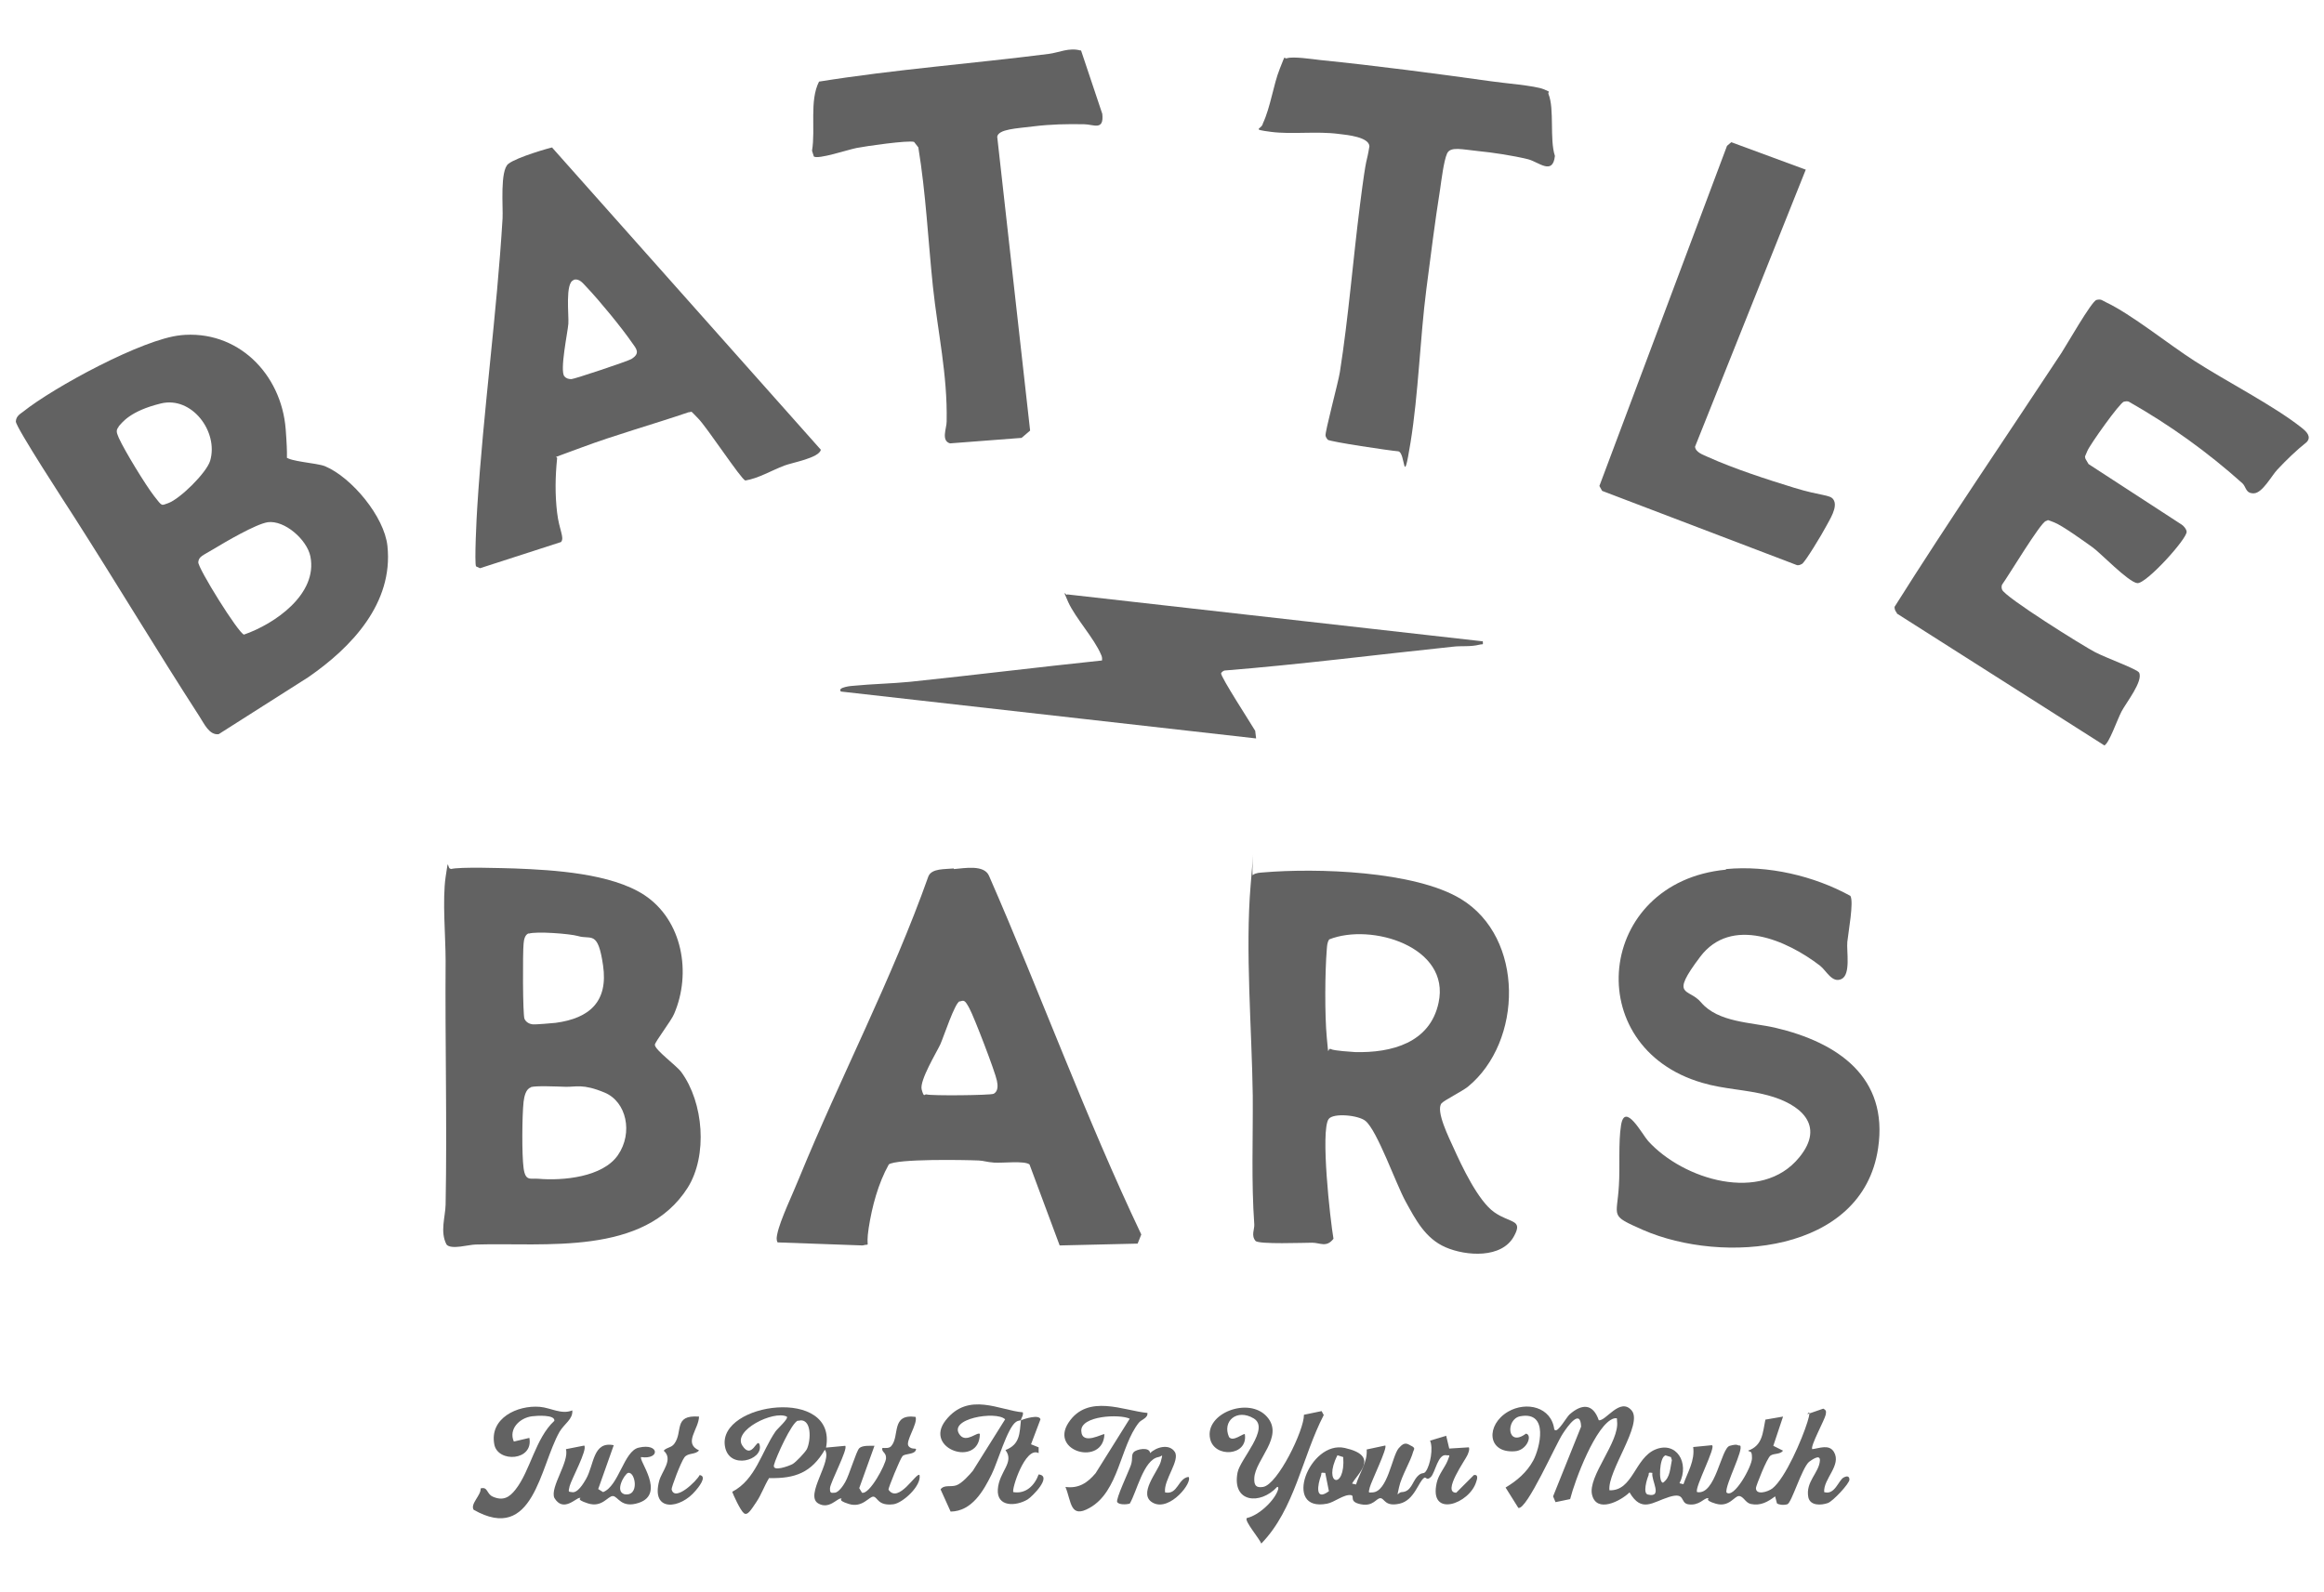 <?xml version="1.0" encoding="UTF-8"?>
<svg id="Layer_1" xmlns="http://www.w3.org/2000/svg" version="1.1" viewBox="0 0 763 522.9">
  <!-- Generator: Adobe Illustrator 29.8.2, SVG Export Plug-In . SVG Version: 2.1.1 Build 3)  -->
  <defs>
    <style>
      .st0 {
        fill: #626262;
      }
    </style>
  </defs>
  <g>
    <path class="st0" d="M148,285.4c2.8-.8,17.1-.3,21-.2,12.8.5,31.6,1.6,42.5,8.7,12.6,8.3,15.6,25.7,9.8,39.1-.9,2.2-6.3,9.2-6.3,10.1,0,1.7,7.1,6.8,8.7,9,7.3,10,8.7,27.3,2.1,37.9-14.3,22.6-46.9,18-69.6,18.7-2.2,0-8.1,1.8-9.6,0-2.2-4.2-.4-9-.3-13.1.5-26.7-.2-53.4,0-80,0-8.1-1.1-20,0-27.6s.4-2.3,1.8-2.7ZM173.6,306.5c-1.3.4-1.6,2.2-1.7,3.4-.3,2.6-.3,23.4.3,24.7s1.9,1.7,2.7,1.8,6.5-.4,7.5-.5c11.2-1.5,17.3-7,15.6-18.8s-3.9-8.4-8.2-9.7c-2.8-.8-13.8-1.6-16.2-.8ZM174.3,357.1c-1.7.5-2.2,3.1-2.4,4.7-.5,4.5-.6,17.4,0,21.8s2.2,3.3,4.8,3.5c8.1.7,21.2-.5,26.2-7.8s2.8-17.5-4.4-20.5-9.4-1.8-12.8-1.9-9.6-.4-11.4.1Z"/>
    <path class="st0" d="M313.2,285.4c3.6-.3,9.9-1.5,11.5,2.2,17.1,39.1,31.7,79.3,50,117.8l-1.2,3-25.6.6-9.9-26.6c-1.7-1.3-8.9-.4-11.6-.6s-3.2-.6-5.1-.7c-4.7-.2-26.9-.6-29.5,1.3-3.5,6.3-5.5,13.8-6.6,20.9s.9,4.9-2,5.7l-27.9-1c-.5-.9-.3-1.8-.1-2.8.9-4.5,5.3-13.6,7.2-18.4,13.6-33.2,30.4-65.2,42.4-99,1.1-2.7,5.5-2.3,8.3-2.6ZM315.1,328.8c-1.6.4-5.3,11.8-6.4,14.2s-6.9,11.9-6.1,14.8.9,1.4,1.6,1.6c1.5.5,20.9.3,22-.2,1.6-.8,1.4-2.9,1.1-4.3-.6-3-7.4-20.7-9-23.7s-1.8-2.7-3.3-2.3Z"/>
    <g>
      <path class="st0" d="M411.4,287.3c1-.7,2.2-.7,3.3-.8,17.6-1.5,49.7-.5,64.9,8.7,21,12.7,20.4,46.9,2.3,61.7-1.9,1.5-7.7,4.4-8.6,5.4-2.1,2.4,2.6,11.7,3.9,14.6,2.7,6,8.1,17.5,13.4,21.2s9.5,2.3,6.5,7.8c-4,7.5-15.8,6.6-22.5,3.7s-9.9-9.2-13.1-15-9.3-23.3-13.2-26.5c-2.3-1.9-10.6-2.7-12.1-.6-2.7,3.9.5,33,1.6,39.3-2.3,3-4.4,1.3-7,1.3s-17.6.6-18.6-.6c-1.5-1.8-.3-3.8-.4-5.4-1-14-.4-28.2-.5-42.3-.3-21.7-2.5-47.7-.7-69.1s0-2.3.8-3.3ZM436.4,308.5c-.7,1-.7,2.2-.8,3.3-.6,7.4-.7,21.5,0,28.9s.2,3.2,1.3,3.8,6.8.9,8,1c11.9.3,24.6-3,27.4-16.2,4-18.4-22.1-26.3-35.9-20.8Z"/>
      <path class="st0" d="M566.7,285.4c13.7-1.3,28.8,2.2,40.8,8.8,1.2,1.9-.7,12.1-1,15.1s1.2,10.7-1.9,12.2-5-2.8-7.1-4.4c-10.8-8.3-29.1-16.4-39.3-2.9s-3.8,10.1.3,15c5.6,6.6,16.5,6.5,24.3,8.3,20.5,4.8,37.3,16.2,33.8,39.6-5.1,34.6-51.1,38.2-77.2,26.8-11.1-4.9-8.5-4-7.9-14.5.4-5.9-.2-14.3.7-19.8,1.2-8,7,3,8.9,5.1,11.5,12.7,37.2,20.6,49.6,5.4,8.8-10.7.2-17.6-10.3-20.4-7-1.9-14.5-2-21.5-4.1-40.4-11.7-34.9-65.9,7.7-70Z"/>
    </g>
  </g>
  <g>
    <path class="st0" d="M59.1,110.1c18.8-2,33.3,12.6,34.7,30.9s-1.3,7.4,0,9,10.1,2,12.9,3.1c8.8,3.7,19.5,16.6,20.5,26.2,2,18.8-11.8,33.3-26,43.1l-29.4,18.7c-3.1.4-4.8-3.5-6.3-5.8-13.9-21.5-27.2-43.7-41-65.3-2.5-3.9-19.4-29.8-19.3-31.6s1.5-2.5,2.4-3.2c10-8,39.3-23.9,51.7-25.1ZM39,140.1c-1.2,1.4-.5,2.3,0,3.7,1.9,4.2,8.8,15.5,11.6,19.1s2.3,3.1,4.7,2.3c3.8-1.4,12.5-9.9,13.7-13.9,2.8-9.5-6-21.3-16.2-18.8s-12.7,6.3-13.9,7.6ZM87.9,171.5c-3.9.6-13.8,6.4-17.6,8.7s-5,2.5-5.2,4.4,13.2,23.4,15,23.8c10.1-3.5,24.3-13.3,21.8-25.7-1.1-5.4-8.4-12-14.1-11.2Z"/>
    <g>
      <path class="st0" d="M181.3,48.5l88.2,99.2c-.6,2.7-9.4,4.2-12,5.2-4.2,1.6-8.5,4.2-12.8,4.9-1.4-.4-12.6-17.5-15.5-20.4s-1.6-2.1-3.2-2c-11.7,4-23.7,7.3-35.2,11.6s-7.5,2.5-7.9,3.6c-.6,5.9-.7,11.8,0,17.7s2.5,8.2,1.3,9.7l-26.6,8.6-1.3-.6c-.6-.9.2-16.9.4-19.6,2-31.6,6.4-63.1,8.3-94.7.2-3.8-.9-15.7,1.9-17.9s13.7-5.3,14.5-5.4ZM188.3,92c-2.8.9-1.5,11.5-1.7,14.3s-2.9,15.4-1.3,17.3c.6.7,1.4.9,2.3.9s18.3-5.8,19.7-6.6c3-1.9,1.7-3.3.1-5.5-3.3-4.8-10.7-13.8-14.7-18-1.2-1.2-2.4-3.1-4.4-2.5Z"/>
      <path class="st0" d="M354.9,16.5l7,20.9c.6,5.7-2.9,3.4-6,3.4-5.6-.1-11,0-16.6.7s-11.5.9-11.9,3.4l10.8,96.5-2.8,2.4-23.5,1.8c-3-.9-1.1-4.9-1.1-7.2.3-15.4-2.9-29.2-4.5-44.2-1.6-15.3-2.3-30.6-4.8-45.8l-1.4-1.8c-1.9-.6-15.9,1.4-18.9,2s-12.5,3.8-14,2.8l-.6-1.9c1.2-7.2-.9-16.4,2.3-22.7,24.9-4,50.3-5.9,75.4-9.1,3.3-.4,6.7-2.2,10.5-1.1Z"/>
    </g>
    <path class="st0" d="M422.6,19.1c2.1-.6,8.1.3,10.7.6,18.7,1.9,37.7,4.4,56.3,7,3.9.6,14.3,1.4,17.2,2.6s1.2.6,1.6,1.6c2,4.9.3,14.9,2.1,20.3-.7,6.5-5.3,2-8.8,1.1-4.9-1.2-11.4-2.2-16.5-2.7s-9-1.6-10.1.8-1.9,9.1-2.3,11.8c-1.7,10.6-3.1,22-4.5,32.7-2.1,16.4-2.6,34.4-5.2,50.4s-1.5,3.1-4.1,2.9-22.2-3.1-23.1-3.8c-.3-.4-.6-.8-.7-1.3-.3-1,4.2-17.6,4.7-20.9,2.8-17.8,4.3-36.8,6.6-54.9s2.1-12.9,3.1-19.3c-.2-3-7.3-3.7-9.9-4-7.5-1-15.5.2-22.4-.7s-3-.8-2.7-2.7c2.6-5.6,3.4-12.6,5.6-18.1s1-2.9,2.4-3.4Z"/>
    <g>
      <path class="st0" d="M622.7,201.2c-.5-.6-.7-1.2-.7-1.9,17.7-28.1,36.5-55.6,54.8-83.4,1.7-2.6,9.9-17,11.5-17.4s1.9.2,3,.7c8.5,4,20.7,13.9,29.3,19.4,10.4,6.7,25.9,14.6,35.1,21.9,1.5,1.2,3.3,2.9,1.6,4.7-3.4,2.7-6.6,5.8-9.6,9-1.9,2-4.9,7.7-7.7,7.8s-2.5-2.1-3.8-3.3c-11.5-10.3-23.9-19.2-37.3-26.8-.5-.2-1.1-.1-1.6,0-1.4.4-11.2,14.2-12,16.2s-.9,1.6-.6,2.6l1,1.7,30.6,19.9c.7.5,1.5,1.4,1.6,2.3.2,2.3-13.3,17.2-16.2,16.9s-12.3-10.1-14.6-11.7c-2.8-2-10.1-7.3-12.8-8.3s-1.5-.7-2.6-.4c-1.8.5-12.4,18.2-14.4,20.9-.2.5-.2,1.1,0,1.6.6,2.3,26.7,18.6,30.6,20.6s13.9,5.6,14.4,6.7c1.4,2.8-4.3,9.9-5.8,12.8s-4,10.3-5.6,11.1l-68.1-43.3Z"/>
      <path class="st0" d="M592.9,55.6l-36.4,91.1c.2,1.9,2.8,2.7,4.3,3.4,8.4,3.8,19.5,7.4,28.3,10.1s11.7,2.2,12.8,3.8c1.7,2.4-1.3,6.8-2.5,9.1s-6.8,11.6-7.8,12.1-1,.4-1.6.4l-64-24.4-.9-1.6,41.9-111.7,1.4-1.2,24.4,9Z"/>
    </g>
    <path class="st0" d="M486.8,210.4c.2,1.7,0,1-1,1.3-3.2.8-5.9.3-9,.7-24.9,2.6-49.8,5.8-74.8,7.8-.4.1-1,.6-1.1.9-.2,1.1,9.8,16.5,11.2,18.9l.3,2.5-136.3-15.4c-1.4-1.4,3.6-1.9,4.2-1.9,6.1-.6,12.4-.7,18.5-1.3,21-2.2,42-4.8,63-7,.1-.7,0-1.3-.3-1.9-2.2-5.3-8.4-12-10.8-17.3s-.4-1.6-.3-2.5l136.3,15.4Z"/>
  </g>
  <g>
    <path class="st0" d="M510.5,469.6c1,.9,3.8-4.2,4.8-5.1,4.1-3.6,7.7-3.6,9.6,1.9,2.3.4,7-7.7,10.8-3.2s-8,19.9-7.3,26.2c7.7.3,8.3-10.6,15.1-13.4s11.3,4.3,7.9,11.1l1.3.3c1.4-4,3.8-7.7,3.2-12.2l6.1-.6c1.7.2-5.9,14.3-4.8,15.4,6.1,1.1,7.8-14.4,10.7-15.2s2.3,0,3.4-.1c1.3,1.3-4.9,12.8-4.5,15.4,2.4,2.3,8.4-8.5,8.4-11.2s-.5-1.9-1.3-2.5c4.8-1.7,4.8-5.8,5.7-10.2l5.8-1-3.2,9.6,3.2,1.6c-1,1.3-2.9.8-4.1,1.6s-4.7,9.8-4.8,10.6c-.1,2.5,3.8,1.4,5.4.2,4.3-3.4,9.8-16.3,11.5-21.8s-.5-1.9,0-2.6l5.2-1.8c1,.5,1,.9.8,2-.3,1.6-5.2,10.5-4.4,11.3,2.4-.3,5.5-1.7,7.1.9,2.6,4.4-3.5,8.8-3.2,13.2,3.5,1.1,4.7-3.9,6.4-4.8s1.9.2,1.9.7c0,1.3-5.4,7.1-7.1,7.7-2.3.8-5.8.9-6.4-1.9-1-5.1,3.6-8.1,3.8-12.1.1-2.3-2.9,0-3.6.5-2.4,2.2-5.7,13.5-7.1,13.9s-2.9.1-3.4-.3l-.6-2.3c-2.4,1.8-4.8,3.2-8,2.5-1.8-.4-2.4-2.6-3.9-2.6s-3.2,3.8-7.6,2.5-1.5-1.8-2.7-1.8-2.8,2.6-6.4,2c-2.7-.5-.7-4.1-6.2-2.4s-9,5.3-13-1.5c-3,2.9-10.8,6.9-12.3.8s9.1-17.4,8.2-24.2c-.1-.9.3-1.1-1-.9-5.9,1.7-12.9,20.5-14.4,26.5l-4.8,1-.8-1.9,9.2-22.9c-.2-6.2-4.5,0-6,2.3-2.2,3.2-11.8,25.1-14.6,24.4l-4.2-6.7c3.7-2.2,7-5,9.1-8.9s5.3-16.3-4.3-14.5c-4.8.9-4.4,10.4,1.9,5.7,2.2.4.4,5.6-3.8,5.8-9,.6-9.4-8.7-2.1-13,6-3.5,14.3-1.6,15.2,5.9ZM546.7,478c-1.9.6-2.3,9-.7,8.9,2.4-1.7,2.3-4.7,2.9-7.4l-.3-1-1.9-.6ZM542.5,483.7c-1.7-.3-1,.2-1.3.9-.5,1.1-1.9,5.8-.2,6.2,5.1,1.2,1-4.8,1.5-7.1Z"/>
    <path class="st0" d="M271.1,475.4l6.4-.6c1,1-4.9,12-5,13.9s.6,1.5,1.5,1.5c1.3,0,2.9-2.4,3.5-3.5,1.3-2.2,3.6-10.1,4.6-11.1s3.6-.8,5-.8l-5,13.9.9,1.5c2.5.7,7.8-9.3,7.9-11.3s-1.6-2-1.2-3.4c1,0,2.2.2,2.9-.6,2.9-3.3-.2-10.7,8-9.6.8,2.3-3.5,8.1-2.3,9.6s3,.2,2.3,1.5-3.5.9-4.3,1.8-4.7,10.5-4.6,11c3.3,4.8,9.2-5.9,10.2-4.8.7,3.5-5.5,9.2-8.6,9.6-5.1.6-5.1-2.3-6.5-2.5s-3.6,3.8-8.1,2.4-1.5-1.8-2.7-1.8-3.9,3.7-7.4,1.6c-4.5-2.7,4.9-14.1,2.2-17.6-4.4,7.5-9.7,9.5-18.3,9.3-1.6,2.6-2.5,5.4-4.2,7.9s-2.9,4.6-4.1,3.6-3.5-6.1-3.8-7c7.7-4,9.6-13.1,14.2-19.8.5-.8,4.5-4.3,3.7-4.9-4.3-2.1-17.8,4.5-14.6,9.5s4.9-3,5.7-.2c1.3,5-10.1,8.4-11.4.4-2.3-14.3,37-19.7,33.2.5ZM262,466.5c-2.1.6-7.3,12.2-7.9,14.6s5,.3,6.1-.3,4.1-3.8,4.7-4.9c1.4-2.9,1.7-10.6-2.9-9.3Z"/>
    <path class="st0" d="M482.3,475.4c.2.9-.2,1.6-.5,2.4-.6,1.5-8.5,12.4-3.7,12.4l5.8-5.8c1.5-.3,1.1,1.3.8,2.1-2.1,7.4-15.7,12.2-13,.4.6-2.7,2.7-5,3.6-7.3s.6-1.5-.4-1.7c-2.8-.6-3.7,5.7-5.1,7.1s-1.6-.1-2.2.3c-1.9,1.2-3.2,7.4-8.1,8.5s-4.9-1.8-6.3-1.8-2.3,2.8-6.4,2-1.9-2.7-3.2-3c-2.3-.4-5.6,2.4-7.9,2.8-14.9,2.9-5.8-20.9,5.8-18.3s4.3,8.3,2.4,11.7l1.3.3c1.2-3.9,3.8-7.3,3.5-11.5l6.1-1.3c.8.8-4.6,11.8-5.1,13.8s-.4,1.6.9,1.6c5-.2,6.4-11.9,8.6-14.5s3.1-1.2,4.5-.6c.9.6.6.9.3,1.6-.9,3.4-3.9,8.1-4.7,11.9s-.5,1.6.9,1.5c3.1-.1,3.5-3.4,5.1-5.1s2-.6,2.8-1.7c1.5-2.1,2.5-7.7,1.4-10.1l5.3-1.6,1,4.2,6.4-.4ZM439.1,477.9c-5,9.8,2.7,11.6,1.9.6l-1.9-.6ZM435,483.7c-1.6-.2-1,0-1.3.9-1.1,2.9-2.1,8.6,2.6,5.1l-1.2-6Z"/>
    <path class="st0" d="M409.4,498.5c3.8-.8,9.1-5.7,10.2-9.3.1-.3.2-1-.3-.9-5.5,6-14.9,5.2-13-4.7.8-4.4,10.8-14.5,5.3-17.8s-10.4.9-8.1,6.1c1.3,1.8,4.8-1.4,5.2-.9,1.1,7.2-10,7.9-11.4,1.5-1.9-8.4,12.8-14,18.7-7.2,5.7,6.5-3.9,14-4.2,20.1-.1,2.3.5,3.3,2.9,2.9,4.8-.8,13.5-18.7,13.4-23.7l5.8-1.2.7,1.3c-7.1,13.7-9.5,30.9-20.5,42.2-.6-1.6-5.5-7.3-4.8-8.3Z"/>
    <path class="st0" d="M187.9,463.2c.2,2.9-2.5,4.2-4.2,7-6.5,11.5-8.5,36.8-28.2,25.6-1.2-1.9,2.5-4.8,2.3-7,2.4-.7,1.9,1.8,4,2.7,3.4,1.5,5.5.2,7.5-2.4,4.8-6.1,6.5-16.8,12.7-22.5.3-2.1-5.8-1.7-7.3-1.5-4.1.5-7.8,4.2-6,8.3l5.1-1.2c1.4,7.6-10.3,8.2-11.5,2.2-1.7-8.7,7.6-13,14.9-12.4,3.6.3,7.1,2.6,10.6,1.2Z"/>
    <path class="st0" d="M191.8,474.7c1.2,1.3-4.3,11.3-4.8,13.4s-.3,1.7.7,1.9c1.9.5,3.9-2.9,4.7-4.3,2.7-4.7,2.2-12.5,9.1-11.1l-5.1,14.4,1.6,1c5.2-2,6.8-13.5,11.7-14.6,6.8-1.6,7.1,4,.8,3.1-1,.9,8.1,12-.7,15-5.9,2-6.9-2.2-8.6-2.2s-3.5,3.9-8.2,2.4-1.5-1.8-2.7-1.8-5.4,4.9-8.3,0c-1.5-3.5,5-11.9,3.8-16l6.1-1.2ZM206.2,483.7c-1.1.3-4.5,6-1.2,7,5.1.9,3.6-7.6,1.2-7Z"/>
    <path class="st0" d="M335.1,466.4c-.5.2-1,.1-1.6.6-2.8,2-6,13.3-7.9,17.1-2.7,5.5-6.5,12.2-13.5,12.3l-3.3-7.3c1.2-1.6,3.2-.7,5.1-1.3s4.5-3.6,5.5-4.8l10.6-16.9c-2.9-2.9-19.2-.2-14.8,5.2,2.1,2.6,5.7-1.2,6.5-.4-.1,11.2-18.7,5-11.2-4.5s17.8-3.2,25.3-2.6c.3,1-.6,1.9-.6,2.6,1.2-.5,6-2,6.4-.3l-3.1,8.2,2.5,1v1.9c-4.4-2.4-9,12.1-8.3,12.8,4.1.7,7-2.2,8.3-5.8,4.6.5-2,7.2-3.6,8.2-3.8,2.3-10.2,2.6-9.8-3.3s5.6-8.8,2.5-12.9c4.9-1.9,4.6-5.6,5.1-9.9Z"/>
    <path class="st0" d="M376.7,463.9c.3,1.8-1.9,2.2-2.8,3.3-6.2,7.8-6.5,22.6-16.2,28-6.4,3.6-5.9-2-7.9-6.9,4.3.6,7.2-1.3,9.9-4.5l11.2-17.9c-3.3-1.6-16.1-1-15.9,4s7.2.7,7.6,1.1c-.4,10.5-18.1,5.8-11.8-3.8s18.2-3.9,25.9-3.2Z"/>
    <path class="st0" d="M382.5,490.1c4.2.9,4.2-4.6,7.7-5.1,1.5,1.7-6,11.3-11.5,8.6s1.6-10.5,2.4-13.6.5-1.7-.8-1.5c-4.9.9-7.1,11.5-9.4,15.3-1.1.3-3.5.4-4.1-.5s3.8-10.1,4.5-12.2,0-3.2.9-4.2,5.2-1.9,5.4.3c2-2,6.3-3.2,8.1-.4s-3.7,9.2-3.2,13.2Z"/>
    <path class="st0" d="M229.5,465.1c0,4.2-5.3,8.8,0,11.2-1.2,1.5-3.6.7-4.8,2.3s-4.3,9.9-4.2,10.5c1,4.3,8.4-2.9,9.2-4.7,2.7.4-.6,4.3-1.3,5.1-5,6.1-14.7,7.2-12-3.1.8-3.2,4.8-7.1,1.5-10,1.1-1.2,2.5-.9,3.5-2.3,2.9-3.9-.4-9.5,8-8.9Z"/>
  </g>
</svg>